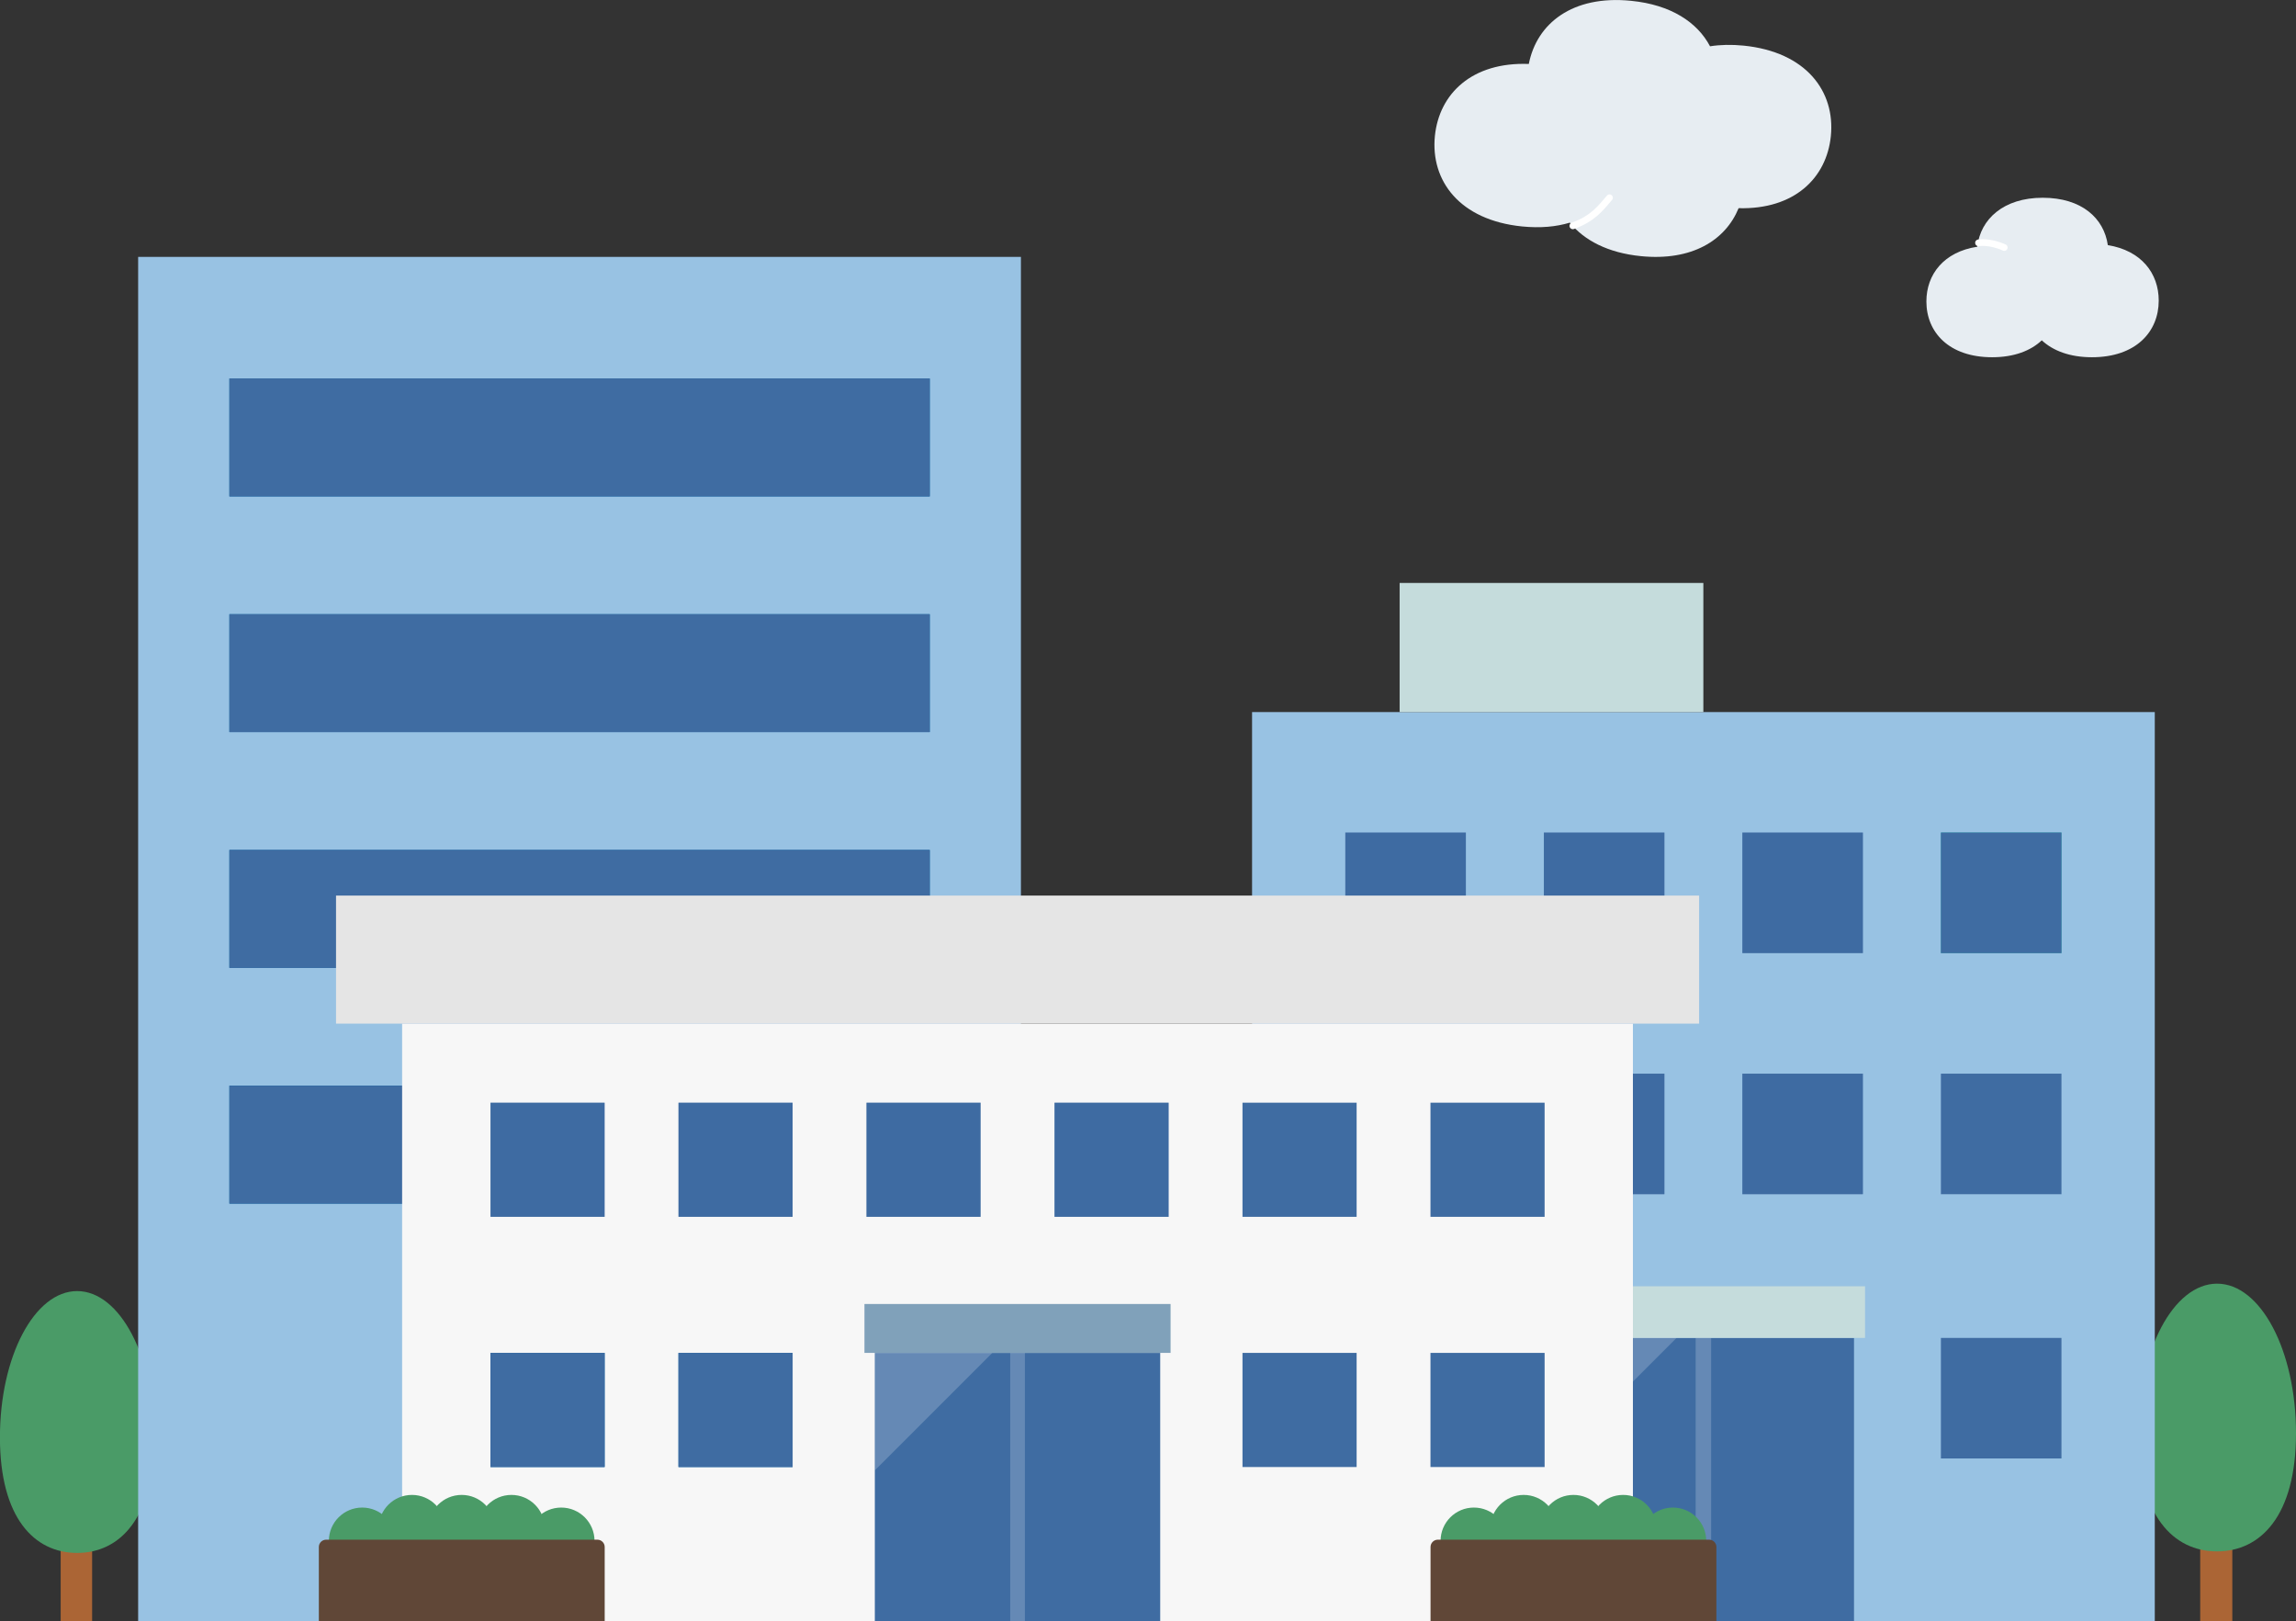 <?xml version="1.0" encoding="UTF-8"?>
<svg id="b" data-name="レイヤー 2" xmlns="http://www.w3.org/2000/svg" width="343.21" height="242.35" viewBox="0 0 343.21 242.35">
  <rect x="0" y="0" width="343.21" height="242.35" fill="#333333" stroke="none"/>
  <defs>
    <style>
      .d {
        fill: #4a9b67;
      }

      .e {
        fill: #604737;
      }

      .f {
        fill: #80a1ba;
      }

      .g, .h {
        opacity: .2;
      }

      .g, .i {
        fill: #3f6ca2;
      }

      .h {
        fill: #fff;
      }

      .j {
        fill: #e5e5e5;
      }

      .k {
        fill: #005fa2;
      }

      .l {
        fill: #f7f7f7;
      }

      .m {
        fill: none;
        stroke: #fff;
        stroke-linecap: round;
        stroke-linejoin: round;
      }

      .n {
        fill: #ab6535;
      }

      .o {
        fill: #98c2e3;
      }

      .p {
        fill: #e7edf2;
      }

      .q {
        fill: #c5dcdc;
      }

      .r {
        fill: #30acaa;
      }
    </style>
  </defs>
  <g id="c" data-name="レイヤー 1">
    <g>
      <g>
        <g>
          <g>
            <g>
              <rect class="n" x="159.26" y="223.77" width="4.7" height="18.58"/>
              <path class="d" d="M173.27,214.85c0,12.07-5.16,17.28-11.54,17.28s-11.54-5.21-11.54-17.28,5.16-21.86,11.54-21.86,11.54,9.79,11.54,21.86Z"/>
            </g>
            <g>
              <rect class="n" x="9.07" y="223.77" width="4.7" height="18.58"/>
              <path class="d" d="M23.07,214.85c0,12.07-5.16,17.28-11.54,17.28s-11.54-5.21-11.54-17.28,5.16-21.86,11.54-21.86,11.54,9.79,11.54,21.86Z"/>
            </g>
          </g>
          <g>
            <rect class="o" x="20.65" y="38.4" width="131.96" height="203.95"/>
            <rect class="i" x="64.6" y="200.92" width="44.05" height="41.43"/>
            <rect class="h" x="85.5" y="200.92" width="2.26" height="41.43"/>
            <rect class="f" x="63" y="193.37" width="47.26" height="7.55"/>
            <g>
              <rect class="k" x="34.29" y="162.29" width="104.69" height="17.62"/>
              <polygon class="i" points="121.35 162.3 103.73 179.92 34.29 179.92 34.29 162.3 121.35 162.3"/>
            </g>
            <g>
              <rect class="k" x="34.29" y="127.05" width="104.69" height="17.62"/>
              <rect class="i" x="34.29" y="127.05" width="104.69" height="17.62"/>
            </g>
            <g>
              <rect class="k" x="34.29" y="91.81" width="104.69" height="17.62"/>
              <rect class="i" x="34.29" y="91.81" width="104.69" height="17.62"/>
            </g>
            <g>
              <rect class="k" x="34.29" y="56.58" width="104.69" height="17.62"/>
              <rect class="i" x="34.29" y="56.58" width="104.69" height="17.62"/>
            </g>
            <polygon class="h" points="64.6 200.92 64.6 219.05 82.73 200.92 64.6 200.92"/>
          </g>
        </g>
        <g>
          <g>
            <g>
              <rect class="n" x="328.89" y="223.35" width="4.8" height="19"/>
              <path class="d" d="M343.21,214.23c0,12.35-5.28,17.67-11.8,17.67s-11.8-5.32-11.8-17.67,5.28-22.35,11.8-22.35,11.8,10.01,11.8,22.35Z"/>
            </g>
            <g>
              <rect class="n" x="175.31" y="223.35" width="4.8" height="19"/>
              <path class="d" d="M189.63,214.23c0,12.35-5.28,17.67-11.8,17.67s-11.8-5.32-11.8-17.67,5.28-22.35,11.8-22.35,11.8,10.01,11.8,22.35Z"/>
            </g>
          </g>
          <g>
            <rect class="o" x="187.16" y="106.44" width="134.94" height="135.91"/>
            <rect class="q" x="209.22" y="87.14" width="45.4" height="19.3"/>
            <rect class="i" x="232.09" y="199.98" width="45.05" height="42.37"/>
            <rect class="h" x="253.47" y="199.99" width="2.31" height="42.36"/>
            <rect class="q" x="230.46" y="192.27" width="48.33" height="7.72"/>
            <rect class="r" x="201.1" y="199.99" width="18.02" height="18.02"/>
            <rect class="i" x="290.13" y="199.99" width="18.02" height="18.02"/>
            <g>
              <rect class="i" x="290.13" y="160.49" width="18.02" height="18.02"/>
              <g>
                <rect class="i" x="201.1" y="160.49" width="18.02" height="18.02"/>
                <rect class="g" x="201.1" y="160.49" width="18.02" height="18.02"/>
              </g>
              <g>
                <rect class="i" x="260.45" y="160.49" width="18.02" height="18.02"/>
                <rect class="g" x="260.45" y="160.49" width="18.02" height="18.02"/>
              </g>
              <g>
                <rect class="i" x="230.78" y="160.49" width="18.02" height="18.02"/>
                <rect class="g" x="230.78" y="160.49" width="18.02" height="18.02"/>
              </g>
            </g>
            <rect class="r" x="290.13" y="124.45" width="18.02" height="18.02"/>
            <g>
              <rect class="i" x="201.1" y="124.45" width="18.02" height="18.02"/>
              <rect class="g" x="201.1" y="124.45" width="18.02" height="18.02"/>
            </g>
            <g>
              <rect class="i" x="260.45" y="124.45" width="18.02" height="18.02"/>
              <rect class="g" x="260.45" y="124.45" width="18.02" height="18.02"/>
            </g>
            <g>
              <rect class="i" x="230.78" y="124.45" width="18.02" height="18.02"/>
              <rect class="g" x="230.78" y="124.45" width="18.02" height="18.02"/>
            </g>
            <rect class="i" x="201.1" y="199.99" width="18.02" height="18.02"/>
            <polygon class="h" points="232.09 199.98 232.09 218.52 250.63 199.98 232.09 199.98"/>
            <rect class="i" x="290.13" y="124.45" width="18.02" height="18.02"/>
          </g>
        </g>
        <g>
          <rect class="l" x="60.11" y="153.01" width="183.98" height="89.34"/>
          <rect class="i" x="130.77" y="202.23" width="42.66" height="40.12"/>
          <rect class="h" x="151.01" y="202.23" width="2.19" height="40.11"/>
          <rect class="j" x="50.23" y="133.87" width="203.76" height="19.14"/>
          <rect class="f" x="129.22" y="194.92" width="45.76" height="7.31"/>
          <rect class="i" x="213.83" y="164.83" width="17.06" height="17.06"/>
          <rect class="i" x="213.83" y="202.23" width="17.06" height="17.06"/>
          <rect class="i" x="185.73" y="164.83" width="17.06" height="17.06"/>
          <rect class="k" x="73.32" y="202.23" width="17.06" height="17.06"/>
          <g>
            <rect class="i" x="73.32" y="164.83" width="17.06" height="17.06"/>
            <rect class="g" x="73.32" y="164.83" width="17.06" height="17.06"/>
          </g>
          <rect class="i" x="73.32" y="202.23" width="17.06" height="17.06"/>
          <rect class="k" x="101.42" y="202.23" width="17.06" height="17.06"/>
          <rect class="i" x="185.73" y="202.23" width="17.06" height="17.06"/>
          <g>
            <rect class="i" x="101.42" y="164.83" width="17.06" height="17.06"/>
            <rect class="g" x="101.42" y="164.83" width="17.06" height="17.06"/>
          </g>
          <g>
            <rect class="i" x="157.63" y="164.83" width="17.06" height="17.06"/>
            <rect class="g" x="157.63" y="164.83" width="17.06" height="17.06"/>
          </g>
          <g>
            <rect class="i" x="129.52" y="164.83" width="17.06" height="17.06"/>
            <rect class="g" x="129.52" y="164.83" width="17.06" height="17.06"/>
          </g>
          <rect class="i" x="101.42" y="202.23" width="17.06" height="17.06"/>
          <g>
            <g>
              <circle class="d" cx="220.32" cy="230.33" r="4.98"/>
              <circle class="d" cx="227.76" cy="228.44" r="4.98"/>
              <circle class="d" cx="235.2" cy="228.44" r="4.98"/>
              <circle class="d" cx="242.63" cy="228.44" r="4.98"/>
              <circle class="d" cx="250.07" cy="230.33" r="4.98"/>
            </g>
            <path class="e" d="M214.92,230.15h40.56c.6,0,1.09.49,1.09,1.09v11.11h-42.73v-11.11c0-.6.49-1.09,1.09-1.09Z"/>
          </g>
          <g>
            <g>
              <circle class="d" cx="54.14" cy="230.33" r="4.98"/>
              <circle class="d" cx="61.58" cy="228.44" r="4.98"/>
              <circle class="d" cx="69.01" cy="228.44" r="4.98"/>
              <circle class="d" cx="76.45" cy="228.44" r="4.98"/>
              <circle class="d" cx="83.89" cy="230.33" r="4.98"/>
            </g>
            <path class="e" d="M48.74,230.15h40.56c.6,0,1.09.49,1.09,1.09v11.11h-42.73v-11.11c0-.6.49-1.09,1.09-1.09Z"/>
          </g>
          <polygon class="h" points="130.77 202.23 130.77 219.79 148.33 202.23 130.77 202.23"/>
        </g>
      </g>
      <g>
        <path class="p" d="M260.65,6.82c-1.83-.18-3.51-.14-5.03.1-1.88-3.57-5.82-6.21-11.81-6.8-8.77-.88-14.1,3.4-15.28,9.44-8.48-.32-13.4,4.43-14.04,10.77-.67,6.68,3.69,12.58,13.04,13.52,2.72.27,5.1.05,7.13-.57,2.15,2.64,5.69,4.52,10.63,5.01,7.62.76,12.64-2.37,14.6-7.17,8.33.22,13.16-4.51,13.79-10.78.67-6.68-3.69-12.58-13.04-13.52Z"/>
        <path class="m" d="M240.59,29.56c-1.39,1.64-2.53,3.13-5.48,4.2"/>
      </g>
      <g>
        <path class="p" d="M315.08,36.64c-.57-4.01-3.89-7.08-9.74-7.08s-9.3,3.2-9.77,7.32c-5,.76-7.61,4.14-7.61,8.18,0,4.61,3.38,8.34,9.83,8.34,3.28,0,5.77-.97,7.42-2.53,1.68,1.56,4.19,2.53,7.5,2.53,6.55,0,9.98-3.79,9.98-8.47,0-4.08-2.6-7.48-7.61-8.29Z"/>
        <path class="m" d="M295.75,36.3s1.61-.3,3.85.7"/>
      </g>
    </g>
  </g>
</svg>